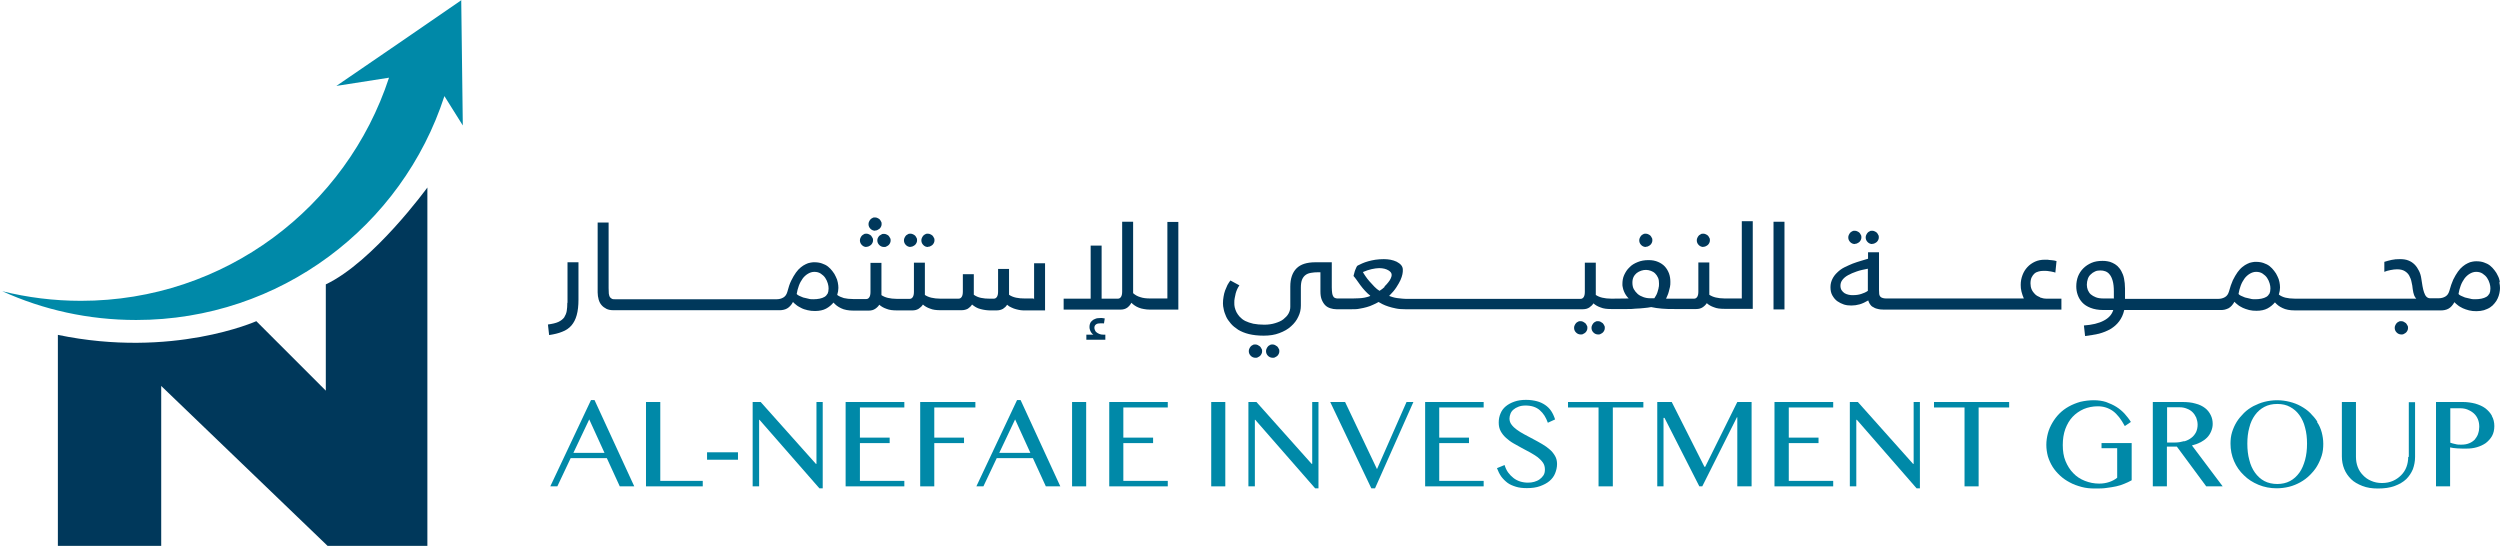 <svg width="229" height="50" viewBox="0 0 229 50" fill="none" xmlns="http://www.w3.org/2000/svg">
<path d="M42.267 0L42.178 0.072L36.495 3.98L30.812 7.87L35.634 7.117C31.744 18.985 20.593 27.555 7.416 27.555C4.924 27.555 2.522 27.25 0.209 26.676C3.956 28.379 8.098 29.311 12.472 29.311C25.666 29.311 36.853 20.706 40.708 8.802L42.393 11.492L42.249 0H42.267Z" fill="#0089A8"/>
<path d="M5.301 30.674V50H14.767V35.353L30.005 50H39.148V17.175C39.148 17.175 34.2 23.987 29.844 26.049V35.784L23.479 29.419C23.479 29.419 15.806 32.861 5.301 30.674Z" fill="#00385B"/>
<path d="M51.966 27.734C51.966 28.021 51.948 28.272 51.912 28.487C51.877 28.702 51.787 28.899 51.679 29.078C51.554 29.24 51.375 29.383 51.142 29.491C50.908 29.598 50.586 29.67 50.191 29.724L50.299 30.692C50.765 30.62 51.16 30.531 51.5 30.387C51.841 30.262 52.128 30.064 52.343 29.814C52.558 29.562 52.719 29.258 52.827 28.863C52.934 28.487 52.988 28.003 52.988 27.447V24.023H51.984V27.734H51.966Z" fill="#00385B"/>
<path d="M80.543 21.584C80.543 21.584 80.453 21.71 80.417 21.781C80.381 21.853 80.363 21.925 80.363 22.015C80.363 22.176 80.417 22.319 80.543 22.445C80.65 22.552 80.793 22.624 80.973 22.624C81.062 22.624 81.134 22.624 81.206 22.57C81.278 22.534 81.349 22.498 81.403 22.445C81.457 22.391 81.493 22.337 81.528 22.265C81.564 22.194 81.582 22.122 81.582 22.032C81.582 21.943 81.582 21.871 81.528 21.799C81.475 21.727 81.457 21.656 81.403 21.602C81.349 21.548 81.278 21.512 81.206 21.477C81.134 21.441 81.062 21.423 80.973 21.423C80.883 21.423 80.811 21.423 80.74 21.477C80.668 21.53 80.596 21.548 80.561 21.602L80.543 21.584Z" fill="#00385B"/>
<path d="M80.148 21.118C80.148 21.118 80.309 21.118 80.381 21.064C80.453 21.011 80.524 20.993 80.578 20.939C80.632 20.885 80.668 20.831 80.704 20.76C80.739 20.688 80.757 20.616 80.757 20.527C80.757 20.437 80.757 20.365 80.704 20.294C80.668 20.222 80.632 20.15 80.578 20.096C80.524 20.043 80.453 20.007 80.381 19.971C80.309 19.935 80.237 19.917 80.148 19.917C80.058 19.917 79.986 19.917 79.915 19.971C79.843 20.007 79.771 20.043 79.735 20.096C79.682 20.15 79.646 20.222 79.61 20.294C79.574 20.365 79.556 20.437 79.556 20.527C79.556 20.688 79.61 20.831 79.735 20.957C79.843 21.064 79.986 21.136 80.166 21.136L80.148 21.118Z" fill="#00385B"/>
<path d="M79.36 22.606C79.36 22.606 79.521 22.606 79.593 22.553C79.665 22.517 79.737 22.481 79.79 22.427C79.844 22.373 79.88 22.32 79.916 22.248C79.952 22.176 79.97 22.105 79.97 22.015C79.97 21.925 79.97 21.854 79.916 21.782C79.862 21.71 79.844 21.638 79.79 21.584C79.737 21.531 79.665 21.495 79.593 21.459C79.521 21.423 79.45 21.405 79.36 21.405C79.271 21.405 79.199 21.405 79.127 21.459C79.055 21.513 78.984 21.531 78.948 21.584C78.894 21.638 78.858 21.71 78.822 21.782C78.786 21.854 78.769 21.925 78.769 22.015C78.769 22.176 78.822 22.32 78.948 22.445C79.073 22.571 79.199 22.624 79.378 22.624L79.36 22.606Z" fill="#00385B"/>
<path d="M84.989 22.606C84.989 22.606 85.15 22.606 85.222 22.553C85.293 22.517 85.365 22.481 85.419 22.427C85.472 22.373 85.508 22.32 85.544 22.248C85.58 22.176 85.598 22.105 85.598 22.015C85.598 21.925 85.598 21.854 85.544 21.782C85.508 21.71 85.472 21.638 85.419 21.584C85.365 21.531 85.293 21.495 85.222 21.459C85.15 21.423 85.078 21.405 84.989 21.405C84.899 21.405 84.827 21.405 84.755 21.459C84.684 21.495 84.612 21.531 84.576 21.584C84.522 21.638 84.487 21.71 84.451 21.782C84.415 21.854 84.397 21.925 84.397 22.015C84.397 22.176 84.451 22.32 84.576 22.445C84.702 22.571 84.827 22.624 85.006 22.624L84.989 22.606Z" fill="#00385B"/>
<path d="M83.394 22.606C83.394 22.606 83.555 22.606 83.627 22.553C83.699 22.517 83.77 22.481 83.824 22.427C83.878 22.373 83.914 22.32 83.95 22.248C83.986 22.176 84.003 22.105 84.003 22.015C84.003 21.925 84.003 21.854 83.95 21.782C83.914 21.71 83.878 21.638 83.824 21.584C83.77 21.531 83.699 21.495 83.627 21.459C83.555 21.423 83.484 21.405 83.394 21.405C83.304 21.405 83.233 21.405 83.161 21.459C83.089 21.513 83.017 21.531 82.981 21.584C82.928 21.638 82.892 21.71 82.856 21.782C82.82 21.854 82.802 21.925 82.802 22.015C82.802 22.176 82.856 22.32 82.981 22.445C83.089 22.553 83.232 22.624 83.412 22.624L83.394 22.606Z" fill="#00385B"/>
<path d="M94.669 27.34H93.862C93.576 27.34 93.325 27.322 93.074 27.268C92.823 27.214 92.608 27.125 92.428 26.999V24.633H91.424V26.712C91.424 26.927 91.388 27.089 91.317 27.196C91.245 27.304 91.155 27.358 91.03 27.358H90.636C90.367 27.358 90.116 27.34 89.865 27.286C89.614 27.232 89.399 27.142 89.201 26.999V25.117H88.197V26.712C88.197 26.927 88.162 27.089 88.09 27.196C88.018 27.304 87.928 27.358 87.803 27.358H86.172H86.136C85.813 27.358 85.544 27.322 85.311 27.268C85.078 27.214 84.881 27.125 84.719 27.017V24.059H83.716V26.73C83.716 26.945 83.68 27.107 83.608 27.214C83.536 27.322 83.447 27.376 83.321 27.376H82.192H82.156C81.833 27.376 81.564 27.34 81.331 27.286C81.098 27.232 80.901 27.142 80.74 27.035V24.077H79.736V26.748C79.736 26.963 79.7 27.125 79.628 27.232C79.556 27.34 79.467 27.393 79.341 27.393H78.158C77.817 27.393 77.531 27.358 77.297 27.304C77.064 27.232 76.849 27.142 76.688 27.017C76.76 26.784 76.796 26.569 76.796 26.372C76.796 26.21 76.778 26.049 76.742 25.87C76.706 25.69 76.652 25.511 76.562 25.35C76.491 25.171 76.383 25.009 76.258 24.848C76.132 24.686 76.007 24.543 75.845 24.418C75.684 24.292 75.505 24.202 75.29 24.131C75.092 24.059 74.859 24.023 74.608 24.023C74.501 24.023 74.375 24.023 74.232 24.059C74.088 24.077 73.945 24.131 73.802 24.202C73.658 24.274 73.497 24.364 73.353 24.489C73.192 24.615 73.049 24.776 72.905 24.973C72.762 25.17 72.618 25.422 72.475 25.708C72.332 25.995 72.224 26.336 72.116 26.748C72.045 26.981 71.937 27.142 71.758 27.25C71.579 27.358 71.364 27.411 71.148 27.411H56.322C56.215 27.411 56.107 27.411 56.035 27.358C55.964 27.322 55.91 27.268 55.856 27.196C55.82 27.125 55.784 27.017 55.767 26.892C55.767 26.766 55.749 26.587 55.749 26.39V20.384H54.745V26.784C54.745 27.017 54.781 27.232 54.834 27.429C54.888 27.627 54.978 27.806 55.103 27.949C55.229 28.093 55.372 28.2 55.551 28.29C55.731 28.38 55.946 28.415 56.197 28.415H71.346C71.507 28.415 71.632 28.415 71.758 28.38C71.883 28.362 71.991 28.308 72.099 28.254C72.206 28.2 72.296 28.111 72.385 28.021C72.475 27.931 72.565 27.806 72.636 27.662C72.726 27.752 72.834 27.86 72.959 27.949C73.085 28.057 73.246 28.128 73.407 28.218C73.569 28.308 73.766 28.361 73.981 28.415C74.196 28.469 74.411 28.487 74.662 28.487C75.056 28.487 75.397 28.415 75.666 28.272C75.935 28.128 76.168 27.931 76.347 27.716C76.437 27.824 76.545 27.913 76.652 28.003C76.76 28.093 76.903 28.164 77.046 28.236C77.19 28.308 77.351 28.362 77.549 28.397C77.728 28.433 77.943 28.451 78.176 28.451H79.574C79.807 28.451 80.004 28.398 80.166 28.29C80.327 28.182 80.453 28.057 80.542 27.913C80.722 28.075 80.937 28.2 81.206 28.29C81.457 28.398 81.779 28.433 82.174 28.433H83.572C83.805 28.433 84.002 28.38 84.164 28.272C84.325 28.164 84.451 28.039 84.54 27.895C84.719 28.057 84.935 28.182 85.204 28.272C85.454 28.38 85.777 28.415 86.172 28.415H88.072C88.305 28.415 88.502 28.362 88.663 28.272C88.825 28.164 88.95 28.039 89.04 27.895C89.148 27.985 89.273 28.075 89.399 28.146C89.524 28.218 89.667 28.272 89.811 28.308C89.954 28.344 90.098 28.38 90.241 28.397C90.385 28.415 90.528 28.433 90.671 28.433H91.281C91.514 28.433 91.711 28.38 91.873 28.29C92.034 28.182 92.159 28.075 92.249 27.913C92.374 28.021 92.5 28.111 92.643 28.164C92.787 28.236 92.93 28.29 93.074 28.326C93.217 28.361 93.361 28.397 93.504 28.415C93.647 28.433 93.773 28.433 93.898 28.433H95.727V24.113H94.723V27.429L94.669 27.34ZM75.809 26.892C75.738 27.017 75.648 27.125 75.523 27.196C75.397 27.268 75.254 27.322 75.075 27.358C74.895 27.393 74.716 27.411 74.501 27.411C74.357 27.411 74.196 27.411 74.035 27.358C73.873 27.322 73.712 27.286 73.569 27.25C73.425 27.196 73.3 27.142 73.192 27.089C73.085 27.035 73.013 26.981 72.977 26.927C73.013 26.676 73.085 26.425 73.174 26.174C73.264 25.923 73.389 25.708 73.515 25.529C73.64 25.35 73.82 25.188 73.999 25.081C74.178 24.973 74.375 24.902 74.59 24.902C74.823 24.902 75.021 24.955 75.182 25.063C75.343 25.17 75.487 25.296 75.594 25.457C75.702 25.619 75.774 25.78 75.827 25.959C75.881 26.139 75.899 26.282 75.899 26.425C75.899 26.623 75.863 26.784 75.809 26.909V26.892Z" fill="#00385B"/>
<path d="M100.693 30.585C100.586 30.549 100.514 30.495 100.442 30.441C100.371 30.387 100.317 30.316 100.299 30.244C100.263 30.172 100.245 30.101 100.245 30.029C100.245 29.885 100.299 29.778 100.407 29.706C100.514 29.634 100.64 29.617 100.801 29.617C100.873 29.617 100.944 29.617 100.998 29.617C101.052 29.617 101.106 29.617 101.124 29.634L101.195 29.168C101.195 29.168 101.034 29.15 100.962 29.133C100.891 29.115 100.819 29.133 100.765 29.133C100.604 29.133 100.442 29.15 100.335 29.204C100.209 29.24 100.102 29.312 100.03 29.384C99.941 29.455 99.887 29.527 99.851 29.634C99.815 29.724 99.797 29.814 99.797 29.921C99.797 30.029 99.797 30.101 99.833 30.19C99.851 30.262 99.887 30.334 99.923 30.405C99.958 30.459 99.994 30.513 100.048 30.567C100.084 30.602 100.12 30.638 100.156 30.656H99.51V31.122H101.249V30.656H101.088C100.944 30.656 100.819 30.638 100.729 30.602L100.693 30.585Z" fill="#00385B"/>
<path d="M106.932 27.34H105.408H105.372C104.996 27.34 104.691 27.304 104.44 27.214C104.189 27.142 103.974 27.017 103.794 26.855V20.312H102.79V26.712C102.79 26.927 102.755 27.089 102.683 27.196C102.611 27.304 102.522 27.358 102.396 27.358H100.908V22.499H99.904V27.358H97.43V28.361H102.611C102.88 28.361 103.077 28.308 103.257 28.182C103.418 28.057 103.544 27.913 103.633 27.734C103.723 27.824 103.83 27.913 103.938 27.985C104.045 28.057 104.171 28.128 104.314 28.182C104.458 28.236 104.619 28.29 104.781 28.308C104.96 28.343 105.139 28.361 105.354 28.361H107.936V20.33H106.932V27.358V27.34Z" fill="#00385B"/>
<path d="M116.99 31.732C116.99 31.732 116.865 31.642 116.793 31.607C116.721 31.571 116.65 31.553 116.56 31.553C116.47 31.553 116.399 31.553 116.327 31.607C116.255 31.642 116.183 31.678 116.147 31.732C116.094 31.786 116.058 31.858 116.022 31.929C115.986 32.001 115.968 32.073 115.968 32.162C115.968 32.324 116.022 32.467 116.147 32.593C116.255 32.7 116.398 32.772 116.578 32.772C116.667 32.772 116.739 32.772 116.811 32.718C116.883 32.682 116.954 32.646 117.008 32.593C117.062 32.539 117.098 32.485 117.133 32.413C117.169 32.342 117.187 32.27 117.187 32.18C117.187 32.091 117.187 32.019 117.133 31.947C117.098 31.875 117.062 31.804 117.008 31.75L116.99 31.732Z" fill="#00385B"/>
<path d="M115.412 31.732C115.412 31.732 115.286 31.642 115.214 31.607C115.143 31.571 115.071 31.553 114.981 31.553C114.892 31.553 114.82 31.553 114.748 31.607C114.677 31.642 114.605 31.678 114.569 31.732C114.515 31.786 114.479 31.858 114.443 31.929C114.408 32.001 114.39 32.073 114.39 32.162C114.39 32.324 114.443 32.467 114.569 32.593C114.676 32.7 114.82 32.772 114.999 32.772C115.089 32.772 115.16 32.772 115.232 32.718C115.304 32.682 115.376 32.646 115.429 32.593C115.483 32.539 115.519 32.485 115.555 32.413C115.591 32.342 115.609 32.27 115.609 32.18C115.609 32.091 115.609 32.019 115.555 31.947C115.519 31.875 115.483 31.804 115.429 31.75L115.412 31.732Z" fill="#00385B"/>
<path d="M146.803 29.598C146.803 29.598 146.678 29.508 146.606 29.472C146.534 29.436 146.462 29.419 146.373 29.419C146.283 29.419 146.212 29.419 146.14 29.472C146.068 29.508 145.996 29.544 145.96 29.598C145.907 29.652 145.871 29.723 145.835 29.795C145.799 29.867 145.781 29.938 145.781 30.028C145.781 30.189 145.835 30.333 145.96 30.458C146.068 30.566 146.211 30.638 146.391 30.638C146.48 30.638 146.552 30.638 146.624 30.584C146.696 30.548 146.767 30.512 146.821 30.458C146.875 30.404 146.911 30.351 146.946 30.279C146.982 30.207 147 30.136 147 30.046C147 29.956 147 29.885 146.946 29.813C146.911 29.741 146.875 29.669 146.821 29.616L146.803 29.598Z" fill="#00385B"/>
<path d="M145.207 29.598C145.207 29.598 145.082 29.508 145.01 29.472C144.939 29.436 144.867 29.419 144.777 29.419C144.688 29.419 144.616 29.419 144.544 29.472C144.472 29.508 144.401 29.544 144.365 29.598C144.311 29.652 144.275 29.723 144.239 29.795C144.203 29.867 144.186 29.938 144.186 30.028C144.186 30.189 144.239 30.333 144.365 30.458C144.472 30.566 144.616 30.638 144.795 30.638C144.885 30.638 144.956 30.638 145.028 30.584C145.1 30.548 145.172 30.512 145.225 30.458C145.279 30.404 145.315 30.351 145.351 30.279C145.387 30.207 145.405 30.136 145.405 30.046C145.405 29.956 145.405 29.885 145.351 29.813C145.315 29.741 145.279 29.669 145.225 29.616L145.207 29.598Z" fill="#00385B"/>
<path d="M150.747 22.606C150.747 22.606 150.908 22.606 150.98 22.553C151.052 22.517 151.123 22.481 151.177 22.427C151.231 22.373 151.267 22.32 151.303 22.248C151.338 22.176 151.356 22.105 151.356 22.015C151.356 21.925 151.356 21.854 151.303 21.782C151.267 21.71 151.231 21.638 151.177 21.584C151.123 21.531 151.052 21.495 150.98 21.459C150.908 21.423 150.836 21.405 150.747 21.405C150.657 21.405 150.585 21.405 150.514 21.459C150.442 21.495 150.37 21.531 150.335 21.584C150.281 21.638 150.245 21.71 150.209 21.782C150.173 21.854 150.155 21.925 150.155 22.015C150.155 22.176 150.209 22.32 150.335 22.445C150.442 22.553 150.585 22.624 150.765 22.624L150.747 22.606Z" fill="#00385B"/>
<path d="M156.018 22.606C156.018 22.606 156.179 22.606 156.251 22.553C156.323 22.517 156.394 22.481 156.448 22.427C156.502 22.373 156.538 22.32 156.574 22.248C156.609 22.176 156.627 22.105 156.627 22.015C156.627 21.925 156.627 21.854 156.574 21.782C156.538 21.71 156.502 21.638 156.448 21.584C156.394 21.531 156.323 21.495 156.251 21.459C156.179 21.423 156.107 21.405 156.018 21.405C155.928 21.405 155.856 21.405 155.785 21.459C155.713 21.513 155.641 21.531 155.606 21.584C155.552 21.638 155.516 21.71 155.48 21.782C155.444 21.854 155.426 21.925 155.426 22.015C155.426 22.176 155.48 22.32 155.606 22.445C155.713 22.553 155.856 22.624 156.036 22.624L156.018 22.606Z" fill="#00385B"/>
<path d="M159.549 27.34H158.025H157.99C157.667 27.34 157.398 27.304 157.165 27.251C156.932 27.197 156.735 27.107 156.573 27V24.041H155.569V26.713C155.569 26.928 155.534 27.089 155.462 27.197C155.39 27.304 155.3 27.358 155.175 27.358H152.611C152.611 27.358 152.683 27.179 152.737 27.071C152.791 26.964 152.827 26.838 152.862 26.713C152.898 26.587 152.934 26.444 152.97 26.282C153.006 26.139 153.006 25.978 153.006 25.816C153.006 25.547 152.97 25.296 152.88 25.045C152.791 24.812 152.665 24.597 152.504 24.418C152.342 24.239 152.127 24.095 151.876 23.988C151.625 23.88 151.338 23.826 151.016 23.826C150.639 23.826 150.317 23.88 150.012 24.006C149.707 24.131 149.456 24.274 149.259 24.49C149.044 24.687 148.9 24.92 148.775 25.189C148.649 25.458 148.613 25.745 148.613 26.032C148.613 26.121 148.613 26.229 148.649 26.336C148.667 26.444 148.703 26.569 148.757 26.695C148.811 26.82 148.865 26.928 148.936 27.035C149.008 27.143 149.098 27.25 149.187 27.34L147.627 27.358H147.592C147.269 27.358 147 27.322 146.767 27.268C146.534 27.215 146.337 27.125 146.175 27.017V24.059H145.171V26.731C145.171 26.946 145.136 27.107 145.064 27.215C144.992 27.322 144.903 27.376 144.777 27.376H129.001C128.821 27.376 128.642 27.376 128.463 27.358C128.284 27.34 128.122 27.322 127.979 27.304C127.818 27.286 127.692 27.25 127.567 27.215C127.441 27.179 127.334 27.143 127.244 27.107C127.531 26.82 127.746 26.569 127.907 26.318C128.069 26.067 128.194 25.852 128.284 25.655C128.373 25.458 128.427 25.279 128.463 25.117C128.499 24.956 128.499 24.83 128.499 24.705C128.499 24.544 128.445 24.4 128.337 24.274C128.23 24.149 128.086 24.059 127.925 23.97C127.764 23.898 127.567 23.826 127.369 23.791C127.172 23.755 126.957 23.737 126.76 23.737C126.491 23.737 126.24 23.755 125.989 23.791C125.756 23.826 125.523 23.88 125.326 23.934C125.128 23.988 124.931 24.059 124.77 24.131C124.609 24.203 124.465 24.275 124.358 24.328C124.322 24.346 124.286 24.4 124.25 24.472C124.214 24.544 124.178 24.633 124.142 24.723C124.107 24.812 124.071 24.92 124.053 25.01C124.017 25.117 123.999 25.189 123.981 25.279C124.053 25.35 124.142 25.476 124.25 25.619C124.358 25.78 124.483 25.942 124.609 26.121C124.734 26.3 124.895 26.48 125.039 26.641C125.2 26.82 125.362 26.964 125.523 27.089C125.487 27.125 125.415 27.161 125.326 27.179C125.236 27.215 125.11 27.233 124.967 27.268C124.824 27.286 124.662 27.322 124.483 27.322C124.304 27.322 124.107 27.34 123.909 27.34H122.583C122.475 27.34 122.386 27.34 122.314 27.304C122.242 27.286 122.17 27.233 122.135 27.161C122.081 27.089 122.045 26.982 122.027 26.856C122.009 26.731 121.991 26.533 121.991 26.318V24.024H120.503C119.714 24.024 119.141 24.203 118.764 24.579C118.388 24.956 118.191 25.512 118.191 26.247V28.111C118.191 28.326 118.137 28.523 118.029 28.721C117.922 28.918 117.76 29.079 117.563 29.241C117.366 29.402 117.097 29.509 116.81 29.599C116.523 29.689 116.183 29.742 115.806 29.742C115.43 29.742 115.089 29.707 114.802 29.653C114.515 29.581 114.282 29.509 114.067 29.402C113.852 29.294 113.709 29.169 113.565 29.025C113.44 28.882 113.332 28.739 113.26 28.595C113.189 28.452 113.135 28.29 113.099 28.147C113.063 28.003 113.063 27.86 113.063 27.735C113.063 27.591 113.063 27.448 113.099 27.304C113.135 27.161 113.153 27.017 113.189 26.874C113.225 26.731 113.278 26.605 113.332 26.48C113.386 26.354 113.458 26.247 113.529 26.139L112.705 25.691C112.615 25.816 112.525 25.942 112.436 26.103C112.364 26.265 112.292 26.426 112.221 26.605C112.149 26.785 112.113 26.982 112.077 27.179C112.041 27.376 112.023 27.591 112.023 27.788C112.023 27.95 112.041 28.129 112.095 28.344C112.131 28.559 112.221 28.774 112.31 28.989C112.4 29.205 112.561 29.42 112.741 29.635C112.92 29.85 113.153 30.029 113.422 30.209C113.691 30.37 114.031 30.513 114.408 30.603C114.784 30.693 115.232 30.747 115.752 30.747C116.29 30.747 116.774 30.675 117.187 30.513C117.617 30.352 117.975 30.155 118.262 29.886C118.549 29.635 118.782 29.33 118.925 29.007C119.087 28.685 119.159 28.344 119.159 27.985V26.336C119.159 26.049 119.194 25.798 119.266 25.619C119.338 25.44 119.445 25.296 119.589 25.189C119.732 25.081 119.894 25.027 120.091 24.992C120.288 24.956 120.503 24.938 120.754 24.938H120.951V26.695C120.951 27 120.987 27.251 121.077 27.466C121.166 27.681 121.274 27.842 121.399 27.968C121.525 28.093 121.686 28.183 121.866 28.237C122.045 28.29 122.206 28.326 122.403 28.326H123.838C124.089 28.326 124.322 28.326 124.555 28.272C124.788 28.237 125.003 28.183 125.2 28.129C125.397 28.075 125.595 28.003 125.774 27.914C125.953 27.842 126.114 27.753 126.276 27.663C126.365 27.717 126.473 27.77 126.634 27.86C126.796 27.95 126.975 28.003 127.172 28.075C127.369 28.147 127.62 28.201 127.871 28.255C128.122 28.308 128.409 28.326 128.714 28.326H144.992C145.225 28.326 145.422 28.273 145.584 28.165C145.745 28.057 145.871 27.932 145.96 27.788C146.14 27.95 146.355 28.075 146.624 28.165C146.875 28.273 147.197 28.308 147.592 28.308H148.237C148.506 28.308 148.757 28.308 149.026 28.308C149.295 28.308 149.564 28.308 149.815 28.272C150.084 28.272 150.335 28.236 150.568 28.219C150.819 28.201 151.052 28.165 151.249 28.129C151.554 28.201 151.876 28.237 152.235 28.272C152.593 28.308 152.988 28.308 153.436 28.308H155.372C155.605 28.308 155.802 28.255 155.964 28.147C156.125 28.039 156.251 27.914 156.34 27.77C156.52 27.932 156.735 28.057 157.004 28.147C157.255 28.255 157.577 28.29 157.972 28.29H160.553V20.259H159.549V27.286V27.34ZM126.832 26.282C126.688 26.426 126.527 26.533 126.365 26.641C126.204 26.551 126.061 26.426 125.899 26.265C125.738 26.103 125.595 25.942 125.451 25.78C125.308 25.619 125.182 25.458 125.075 25.296C124.967 25.135 124.895 25.028 124.842 24.92C125.129 24.794 125.397 24.705 125.648 24.651C125.899 24.597 126.132 24.561 126.33 24.561C126.509 24.561 126.67 24.579 126.814 24.615C126.957 24.651 127.083 24.705 127.172 24.759C127.262 24.812 127.352 24.884 127.405 24.956C127.459 25.027 127.477 25.117 127.477 25.189C127.477 25.261 127.459 25.35 127.405 25.476C127.352 25.601 127.28 25.727 127.172 25.852C127.065 25.978 126.957 26.121 126.814 26.247L126.832 26.282ZM151.93 26.39C151.894 26.533 151.858 26.659 151.823 26.767C151.787 26.892 151.733 27 151.679 27.089C151.625 27.179 151.572 27.268 151.536 27.322H151.177C150.944 27.322 150.729 27.286 150.532 27.215C150.335 27.143 150.155 27.053 150.012 26.928C149.868 26.802 149.743 26.641 149.653 26.48C149.564 26.318 149.528 26.103 149.528 25.888C149.528 25.691 149.564 25.512 149.635 25.368C149.707 25.225 149.815 25.099 149.922 25.01C150.048 24.92 150.173 24.848 150.335 24.794C150.478 24.741 150.639 24.723 150.783 24.723C150.926 24.723 151.088 24.759 151.231 24.812C151.374 24.866 151.5 24.938 151.607 25.045C151.715 25.153 151.805 25.279 151.876 25.44C151.948 25.601 151.966 25.78 151.966 25.978C151.966 26.121 151.966 26.265 151.912 26.408L151.93 26.39Z" fill="#00385B"/>
<path d="M163.458 20.312H162.454V28.343H163.458V20.312Z" fill="#00385B"/>
<path d="M171.489 22.338C171.489 22.338 171.65 22.338 171.722 22.284C171.794 22.248 171.865 22.212 171.919 22.159C171.973 22.105 172.009 22.051 172.045 21.979C172.081 21.908 172.099 21.836 172.099 21.746C172.099 21.657 172.099 21.585 172.045 21.513C172.009 21.442 171.973 21.37 171.919 21.316C171.865 21.262 171.794 21.226 171.722 21.191C171.65 21.155 171.579 21.137 171.489 21.137C171.399 21.137 171.328 21.137 171.256 21.191C171.184 21.226 171.113 21.262 171.077 21.316C171.023 21.37 170.987 21.442 170.951 21.513C170.915 21.585 170.897 21.657 170.897 21.746C170.897 21.908 170.951 22.051 171.077 22.177C171.184 22.284 171.328 22.356 171.507 22.356L171.489 22.338Z" fill="#00385B"/>
<path d="M169.894 22.338C169.894 22.338 170.055 22.338 170.127 22.284C170.199 22.248 170.27 22.212 170.324 22.159C170.378 22.105 170.414 22.051 170.45 21.979C170.485 21.908 170.503 21.836 170.503 21.746C170.503 21.657 170.503 21.585 170.45 21.513C170.414 21.442 170.378 21.37 170.324 21.316C170.27 21.262 170.199 21.226 170.127 21.191C170.055 21.155 169.984 21.137 169.894 21.137C169.804 21.137 169.733 21.137 169.661 21.191C169.589 21.226 169.517 21.262 169.481 21.316C169.428 21.37 169.392 21.442 169.356 21.513C169.32 21.585 169.302 21.657 169.302 21.746C169.302 21.908 169.356 22.051 169.481 22.177C169.589 22.284 169.732 22.356 169.912 22.356L169.894 22.338Z" fill="#00385B"/>
<path d="M186.871 27.232C186.692 27.16 186.531 27.071 186.405 26.945C186.28 26.82 186.172 26.676 186.1 26.515C186.029 26.354 185.993 26.157 185.993 25.959C185.993 25.744 186.029 25.547 186.1 25.404C186.172 25.26 186.262 25.135 186.369 25.045C186.477 24.955 186.602 24.902 186.746 24.866C186.871 24.83 187.015 24.812 187.14 24.812C187.212 24.812 187.302 24.812 187.409 24.812C187.517 24.812 187.606 24.83 187.714 24.848C187.821 24.848 187.911 24.884 188.019 24.902C188.108 24.92 188.198 24.938 188.27 24.973L188.377 23.916C188.377 23.916 188.252 23.88 188.162 23.862C188.072 23.862 187.983 23.826 187.875 23.826C187.768 23.826 187.66 23.808 187.571 23.79C187.463 23.79 187.373 23.79 187.302 23.79C186.979 23.79 186.674 23.844 186.405 23.969C186.136 24.095 185.903 24.256 185.706 24.471C185.509 24.686 185.365 24.919 185.258 25.206C185.15 25.493 185.097 25.78 185.097 26.103C185.097 26.3 185.114 26.515 185.168 26.712C185.222 26.927 185.294 27.143 185.383 27.34H172.87C172.709 27.34 172.583 27.34 172.475 27.304C172.386 27.286 172.296 27.232 172.243 27.178C172.189 27.125 172.153 27.035 172.135 26.945C172.135 26.838 172.117 26.712 172.117 26.569V23.109H171.113V23.7C170.916 23.754 170.683 23.826 170.45 23.898C170.199 23.969 169.948 24.059 169.697 24.149C169.446 24.256 169.195 24.364 168.944 24.489C168.693 24.615 168.478 24.776 168.298 24.955C168.101 25.135 167.958 25.332 167.85 25.547C167.743 25.762 167.671 26.013 167.671 26.3C167.671 26.605 167.725 26.856 167.85 27.071C167.976 27.286 168.119 27.465 168.298 27.591C168.478 27.716 168.693 27.824 168.908 27.895C169.141 27.967 169.356 27.985 169.589 27.985C169.84 27.985 170.091 27.949 170.342 27.878C170.593 27.806 170.862 27.68 171.131 27.519C171.167 27.627 171.203 27.734 171.274 27.842C171.346 27.949 171.418 28.039 171.543 28.111C171.651 28.182 171.794 28.254 171.974 28.29C172.153 28.344 172.368 28.362 172.601 28.362H188.825V27.358H187.481C187.266 27.358 187.069 27.322 186.871 27.25V27.232ZM171.095 26.641C170.916 26.766 170.719 26.856 170.486 26.927C170.27 26.999 170.019 27.035 169.751 27.035C169.607 27.035 169.464 27.035 169.338 26.999C169.195 26.963 169.069 26.927 168.962 26.856C168.854 26.784 168.764 26.694 168.693 26.587C168.621 26.479 168.585 26.336 168.585 26.174C168.585 25.977 168.639 25.798 168.765 25.637C168.89 25.475 169.051 25.332 169.284 25.206C169.5 25.081 169.768 24.973 170.073 24.866C170.378 24.758 170.719 24.686 171.095 24.615V26.676V26.641Z" fill="#00385B"/>
<path d="M220.378 29.598C220.378 29.598 220.252 29.508 220.181 29.472C220.109 29.436 220.037 29.419 219.948 29.419C219.858 29.419 219.786 29.419 219.715 29.472C219.643 29.508 219.571 29.544 219.535 29.598C219.481 29.652 219.446 29.723 219.41 29.795C219.374 29.867 219.356 29.938 219.356 30.028C219.356 30.189 219.41 30.333 219.535 30.458C219.643 30.566 219.786 30.638 219.966 30.638C220.055 30.638 220.127 30.638 220.199 30.584C220.27 30.548 220.342 30.512 220.396 30.458C220.45 30.404 220.485 30.351 220.521 30.279C220.557 30.207 220.575 30.136 220.575 30.046C220.575 29.956 220.575 29.885 220.521 29.813C220.468 29.741 220.45 29.669 220.396 29.616L220.378 29.598Z" fill="#00385B"/>
<path d="M228.982 25.779C228.946 25.6 228.893 25.421 228.803 25.259C228.731 25.08 228.624 24.919 228.498 24.757C228.373 24.596 228.247 24.453 228.086 24.327C227.924 24.201 227.745 24.112 227.53 24.04C227.333 23.968 227.1 23.933 226.849 23.933C226.741 23.933 226.616 23.933 226.472 23.968C226.329 23.986 226.185 24.04 226.042 24.112C225.899 24.184 225.737 24.273 225.594 24.399C225.433 24.524 225.289 24.686 225.146 24.883C225.002 25.08 224.859 25.331 224.715 25.618C224.59 25.905 224.464 26.245 224.357 26.657C224.285 26.891 224.178 27.052 223.998 27.16C223.819 27.267 223.604 27.321 223.389 27.321H222.6C222.457 27.321 222.349 27.267 222.259 27.177C222.17 27.088 222.098 26.944 222.044 26.783C221.99 26.622 221.937 26.424 221.901 26.209C221.865 25.994 221.829 25.761 221.793 25.528C221.757 25.259 221.686 25.026 221.578 24.811C221.471 24.596 221.345 24.399 221.184 24.237C221.022 24.076 220.843 23.951 220.61 23.861C220.395 23.771 220.126 23.735 219.839 23.735C219.552 23.735 219.301 23.753 219.068 23.807C218.835 23.861 218.62 23.915 218.405 23.986V24.901C218.405 24.901 218.548 24.847 218.656 24.811C218.746 24.793 218.853 24.757 218.961 24.739C219.068 24.721 219.176 24.703 219.283 24.686C219.391 24.686 219.481 24.668 219.57 24.668C219.857 24.668 220.09 24.721 220.269 24.829C220.449 24.936 220.592 25.08 220.682 25.241C220.771 25.403 220.861 25.618 220.897 25.833C220.951 26.048 220.987 26.263 221.004 26.478C221.04 26.711 221.076 26.891 221.13 27.034C221.184 27.16 221.237 27.267 221.327 27.357H210.212C209.872 27.357 209.585 27.321 209.352 27.267C209.118 27.213 208.903 27.106 208.742 26.98C208.814 26.747 208.85 26.532 208.85 26.335C208.85 26.174 208.832 26.012 208.796 25.833C208.76 25.654 208.706 25.474 208.617 25.313C208.545 25.134 208.437 24.972 208.312 24.811C208.186 24.65 208.061 24.506 207.899 24.381C207.738 24.255 207.559 24.166 207.344 24.094C207.146 24.022 206.913 23.986 206.662 23.986C206.555 23.986 206.429 23.986 206.286 24.022C206.143 24.04 205.999 24.094 205.856 24.166C205.712 24.237 205.551 24.327 205.408 24.453C205.246 24.578 205.103 24.739 204.959 24.936C204.816 25.134 204.672 25.385 204.529 25.672C204.404 25.958 204.278 26.299 204.171 26.711C204.099 26.944 203.991 27.106 203.812 27.213C203.633 27.321 203.418 27.375 203.202 27.375H194.651V26.424C194.651 26.084 194.615 25.779 194.561 25.51C194.508 25.241 194.418 25.026 194.31 24.829C194.203 24.632 194.077 24.488 193.952 24.363C193.808 24.237 193.665 24.148 193.504 24.076C193.342 24.004 193.199 23.951 193.038 23.933C192.876 23.897 192.733 23.897 192.571 23.897C192.213 23.897 191.872 23.951 191.585 24.076C191.299 24.201 191.048 24.363 190.832 24.578C190.617 24.793 190.456 25.044 190.348 25.313C190.241 25.6 190.187 25.905 190.187 26.227C190.187 26.478 190.223 26.747 190.313 26.998C190.402 27.267 190.546 27.5 190.725 27.697C190.922 27.913 191.173 28.074 191.496 28.199C191.818 28.325 192.195 28.397 192.661 28.397H193.575C193.45 28.809 193.163 29.132 192.715 29.365C192.249 29.616 191.639 29.759 190.886 29.813L190.994 30.781C191.442 30.727 191.872 30.655 192.267 30.566C192.661 30.458 193.02 30.315 193.324 30.136C193.629 29.956 193.898 29.723 194.113 29.436C194.328 29.149 194.49 28.809 194.579 28.397H203.382C203.543 28.397 203.669 28.396 203.794 28.361C203.92 28.325 204.027 28.289 204.135 28.235C204.242 28.181 204.332 28.092 204.421 28.002C204.511 27.895 204.601 27.787 204.672 27.643C204.762 27.733 204.87 27.841 204.995 27.93C205.121 28.038 205.282 28.11 205.443 28.199C205.605 28.271 205.802 28.343 206.017 28.397C206.232 28.45 206.447 28.468 206.698 28.468C207.093 28.468 207.433 28.396 207.702 28.253C207.971 28.11 208.204 27.913 208.383 27.697C208.473 27.805 208.581 27.895 208.688 27.984C208.796 28.074 208.939 28.145 209.083 28.217C209.226 28.289 209.387 28.343 209.585 28.379C209.764 28.415 209.979 28.432 210.212 28.432H223.532C223.694 28.432 223.819 28.432 223.945 28.397C224.07 28.379 224.178 28.325 224.285 28.271C224.393 28.217 224.482 28.128 224.572 28.038C224.662 27.93 224.751 27.823 224.823 27.679C224.913 27.769 225.02 27.877 225.146 27.966C225.271 28.074 225.433 28.145 225.594 28.235C225.755 28.307 225.952 28.379 226.168 28.432C226.383 28.486 226.598 28.504 226.849 28.504C227.1 28.504 227.333 28.468 227.53 28.414C227.727 28.343 227.924 28.271 228.086 28.163C228.247 28.056 228.391 27.93 228.498 27.787C228.624 27.644 228.713 27.5 228.785 27.339C228.857 27.177 228.91 27.034 228.946 26.855C228.982 26.675 229 26.532 229 26.389C229 26.227 228.982 26.066 228.946 25.887L228.982 25.779ZM193.665 27.339H192.661C192.392 27.339 192.159 27.303 191.98 27.231C191.8 27.16 191.639 27.07 191.514 26.962C191.388 26.855 191.316 26.711 191.245 26.568C191.191 26.424 191.155 26.263 191.155 26.084C191.155 25.887 191.191 25.707 191.245 25.546C191.299 25.385 191.388 25.241 191.514 25.134C191.621 25.026 191.747 24.936 191.908 24.865C192.052 24.793 192.213 24.775 192.392 24.775C192.554 24.775 192.697 24.793 192.84 24.847C192.984 24.901 193.127 24.99 193.235 25.134C193.36 25.277 193.45 25.474 193.522 25.725C193.593 25.976 193.629 26.299 193.629 26.693V27.321L193.665 27.339ZM207.881 26.891C207.81 27.016 207.72 27.124 207.595 27.195C207.469 27.267 207.326 27.321 207.146 27.357C206.967 27.393 206.788 27.41 206.573 27.41C206.429 27.41 206.268 27.41 206.107 27.357C205.945 27.321 205.784 27.285 205.641 27.249C205.497 27.195 205.372 27.142 205.264 27.088C205.157 27.034 205.085 26.98 205.049 26.927C205.085 26.675 205.157 26.424 205.246 26.174C205.336 25.922 205.461 25.707 205.587 25.528C205.712 25.349 205.892 25.188 206.071 25.08C206.25 24.972 206.447 24.901 206.662 24.901C206.895 24.901 207.093 24.954 207.254 25.062C207.415 25.169 207.559 25.295 207.666 25.456C207.774 25.618 207.846 25.779 207.899 25.958C207.953 26.138 207.971 26.281 207.971 26.424C207.971 26.622 207.935 26.783 207.881 26.909V26.891ZM228.032 26.891C227.96 27.016 227.871 27.124 227.745 27.195C227.62 27.267 227.476 27.321 227.297 27.357C227.118 27.393 226.938 27.41 226.723 27.41C226.58 27.41 226.419 27.41 226.257 27.357C226.096 27.321 225.935 27.285 225.791 27.249C225.648 27.195 225.522 27.142 225.415 27.088C225.307 27.034 225.235 26.98 225.2 26.927C225.235 26.675 225.307 26.424 225.397 26.174C225.486 25.922 225.612 25.707 225.737 25.528C225.881 25.331 226.042 25.188 226.221 25.08C226.401 24.972 226.598 24.901 226.813 24.901C227.046 24.901 227.243 24.954 227.405 25.062C227.566 25.169 227.709 25.295 227.817 25.456C227.925 25.618 227.996 25.779 228.05 25.958C228.104 26.138 228.122 26.281 228.122 26.424C228.122 26.622 228.086 26.783 228.032 26.909V26.891Z" fill="#00385B"/>
<path d="M54.136 36.644L50.407 44.55H51.052L52.271 41.968H55.588L56.771 44.55H58.098L54.458 36.644H54.136ZM52.522 41.484L53.974 38.418L55.373 41.484H52.522Z" fill="#0089A8"/>
<path d="M60.482 36.823H59.173V44.55H64.372V44.048H60.482V36.823Z" fill="#0089A8"/>
<path d="M67.599 41.43H64.766V42.111H67.599V41.43Z" fill="#0089A8"/>
<path d="M74.788 42.488H74.734L69.678 36.823H68.943V44.55H69.535V38.455H69.571L75.057 44.729H75.361V36.823H74.788V42.488Z" fill="#0089A8"/>
<path d="M77.459 44.55H82.837V44.048H78.768V40.588H81.493V40.086H78.768V37.325H82.837V36.823H77.459V44.55Z" fill="#0089A8"/>
<path d="M84.29 44.55H85.58V40.588H88.305V40.086H85.58V37.325H89.345V36.823H84.29V44.55Z" fill="#0089A8"/>
<path d="M93.163 36.644L89.435 44.55H90.08L91.299 41.968H94.615L95.799 44.55H97.125L93.486 36.644H93.163ZM91.532 41.484L92.984 38.418L94.382 41.484H91.532Z" fill="#0089A8"/>
<path d="M99.493 36.823H98.202V44.55H99.493V36.823Z" fill="#0089A8"/>
<path d="M101.607 44.55H106.968V44.048H102.898V40.588H105.623V40.086H102.898V37.325H106.968V36.823H101.607V44.55Z" fill="#0089A8"/>
<path d="M112.238 36.823H110.948V44.55H112.238V36.823Z" fill="#0089A8"/>
<path d="M120.198 42.488H120.145L115.089 36.823H114.354V44.55H114.946V38.455H114.982L120.467 44.729H120.772V36.823H120.198V42.488Z" fill="#0089A8"/>
<path d="M126.132 42.972L123.21 36.823H121.848L125.613 44.729H125.953L129.467 36.823H128.839L126.132 42.972Z" fill="#0089A8"/>
<path d="M130.543 44.55H135.903V44.048H131.834V40.588H134.559V40.086H131.834V37.325H135.903V36.823H130.543V44.55Z" fill="#0089A8"/>
<path d="M141.963 41.18C141.765 41.001 141.514 40.822 141.263 40.678C140.994 40.517 140.725 40.373 140.457 40.23C140.188 40.087 139.919 39.943 139.65 39.8C139.381 39.656 139.148 39.513 138.951 39.369C138.754 39.226 138.574 39.065 138.449 38.885C138.323 38.724 138.269 38.527 138.269 38.33C138.269 38.186 138.305 38.043 138.359 37.899C138.413 37.756 138.503 37.63 138.628 37.523C138.754 37.415 138.897 37.326 139.094 37.254C139.273 37.182 139.489 37.146 139.74 37.146C140.008 37.146 140.259 37.182 140.475 37.254C140.69 37.326 140.887 37.433 141.048 37.577C141.21 37.72 141.353 37.881 141.478 38.079C141.604 38.276 141.694 38.491 141.783 38.724L142.446 38.419C142.357 38.132 142.231 37.864 142.088 37.648C141.945 37.433 141.747 37.236 141.532 37.093C141.317 36.949 141.066 36.824 140.779 36.752C140.492 36.68 140.17 36.627 139.793 36.627C139.381 36.627 139.022 36.68 138.718 36.788C138.413 36.895 138.144 37.039 137.929 37.218C137.714 37.397 137.552 37.612 137.445 37.881C137.337 38.132 137.283 38.401 137.283 38.706C137.283 39.011 137.337 39.262 137.463 39.495C137.588 39.728 137.75 39.925 137.947 40.104C138.144 40.284 138.377 40.463 138.628 40.606C138.879 40.75 139.148 40.893 139.399 41.037C139.668 41.18 139.919 41.306 140.17 41.449C140.421 41.592 140.654 41.736 140.851 41.879C141.048 42.041 141.21 42.202 141.335 42.381C141.46 42.56 141.514 42.776 141.514 43.009C141.514 43.206 141.478 43.385 141.389 43.529C141.299 43.672 141.174 43.797 141.03 43.905C140.887 44.013 140.708 44.084 140.528 44.138C140.349 44.192 140.152 44.21 139.955 44.21C139.704 44.21 139.471 44.174 139.238 44.102C139.022 44.031 138.807 43.923 138.628 43.779C138.449 43.636 138.287 43.475 138.144 43.278C138.001 43.08 137.893 42.847 137.821 42.596L137.122 42.883C137.23 43.17 137.355 43.421 137.516 43.654C137.678 43.869 137.875 44.066 138.09 44.228C138.305 44.389 138.574 44.497 138.861 44.586C139.148 44.676 139.489 44.712 139.865 44.712C140.331 44.712 140.726 44.658 141.066 44.533C141.407 44.407 141.694 44.264 141.927 44.066C142.16 43.869 142.339 43.636 142.446 43.367C142.554 43.098 142.626 42.812 142.626 42.507C142.626 42.238 142.572 41.987 142.446 41.772C142.321 41.556 142.16 41.342 141.945 41.162L141.963 41.18Z" fill="#0089A8"/>
<path d="M143.63 37.325H146.427V44.55H147.735V37.325H150.532V36.823H143.63V37.325Z" fill="#0089A8"/>
<path d="M156.197 42.757H156.125L153.131 36.823H151.805V44.55H152.378V38.275H152.468L155.659 44.55H155.928L159.101 38.222H159.137V44.55H160.446V36.823H159.137L156.197 42.757Z" fill="#0089A8"/>
<path d="M162.543 44.55H167.921V44.048H163.852V40.588H166.577V40.086H163.852V37.325H167.921V36.823H162.543V44.55Z" fill="#0089A8"/>
<path d="M175.29 42.488H175.236L170.18 36.823H169.445V44.55H170.037V38.455H170.091L175.559 44.729H175.863V36.823H175.29V42.488Z" fill="#0089A8"/>
<path d="M177.154 37.325H179.951V44.55H181.242V37.325H184.038V36.823H177.154V37.325Z" fill="#0089A8"/>
<path d="M192.464 41.053H193.934V43.76C193.719 43.94 193.468 44.065 193.199 44.155C192.93 44.245 192.625 44.298 192.285 44.298C191.819 44.298 191.388 44.209 190.976 44.047C190.564 43.886 190.205 43.653 189.918 43.348C189.614 43.043 189.38 42.667 189.201 42.237C189.022 41.806 188.95 41.304 188.95 40.767C188.95 40.229 189.022 39.745 189.183 39.296C189.345 38.866 189.56 38.49 189.847 38.185C190.133 37.88 190.474 37.647 190.868 37.468C191.263 37.306 191.693 37.217 192.159 37.217C192.679 37.217 193.127 37.36 193.54 37.647C193.934 37.934 194.293 38.4 194.633 39.028L195.189 38.651C195.028 38.382 194.83 38.149 194.615 37.898C194.4 37.665 194.149 37.45 193.862 37.271C193.576 37.091 193.253 36.948 192.912 36.822C192.572 36.715 192.195 36.661 191.783 36.661C191.37 36.661 190.958 36.715 190.564 36.805C190.187 36.912 189.829 37.056 189.506 37.235C189.183 37.414 188.896 37.629 188.645 37.88C188.394 38.131 188.179 38.418 188 38.723C187.821 39.028 187.677 39.35 187.588 39.691C187.498 40.032 187.444 40.39 187.444 40.749C187.444 41.107 187.498 41.466 187.588 41.806C187.695 42.147 187.839 42.47 188.018 42.756C188.197 43.043 188.43 43.312 188.699 43.563C188.968 43.814 189.255 44.011 189.596 44.191C189.918 44.37 190.277 44.495 190.671 44.603C191.066 44.711 191.46 44.746 191.89 44.746C192.303 44.746 192.661 44.746 192.966 44.693C193.289 44.657 193.576 44.603 193.844 44.549C194.113 44.495 194.364 44.406 194.579 44.316C194.813 44.227 195.028 44.119 195.261 43.993V40.587H192.5V41.053H192.464Z" fill="#0089A8"/>
<path d="M201.571 40.516C201.804 40.391 202.001 40.247 202.163 40.086C202.324 39.925 202.45 39.727 202.539 39.512C202.629 39.297 202.683 39.082 202.683 38.831C202.683 38.544 202.629 38.276 202.503 38.025C202.378 37.773 202.216 37.558 201.983 37.379C201.75 37.2 201.464 37.056 201.105 36.967C200.746 36.859 200.352 36.823 199.886 36.823H197.197V44.55H198.488V40.911H199.402L202.091 44.55H203.597L200.782 40.803C201.069 40.731 201.32 40.642 201.553 40.516H201.571ZM200.065 40.409C199.814 40.48 199.545 40.534 199.258 40.534H198.505V37.307H199.653C199.886 37.307 200.101 37.343 200.316 37.433C200.513 37.505 200.693 37.612 200.836 37.755C200.979 37.899 201.087 38.06 201.177 38.258C201.248 38.455 201.302 38.67 201.302 38.903C201.302 39.154 201.248 39.387 201.159 39.584C201.051 39.781 200.926 39.961 200.728 40.104C200.549 40.247 200.334 40.355 200.083 40.427L200.065 40.409Z" fill="#0089A8"/>
<path d="M212.274 38.633C212.095 38.346 211.862 38.077 211.611 37.826C211.36 37.575 211.073 37.378 210.75 37.199C210.428 37.02 210.087 36.894 209.729 36.805C209.37 36.715 208.976 36.661 208.581 36.661C208.187 36.661 207.792 36.715 207.434 36.805C207.075 36.894 206.735 37.038 206.412 37.199C206.089 37.378 205.802 37.575 205.551 37.826C205.3 38.077 205.067 38.346 204.888 38.633C204.709 38.92 204.565 39.243 204.458 39.583C204.35 39.924 204.314 40.282 204.314 40.641C204.314 41.197 204.422 41.735 204.637 42.237C204.852 42.739 205.157 43.169 205.534 43.527C205.91 43.904 206.358 44.191 206.878 44.406C207.398 44.621 207.954 44.728 208.545 44.728C208.94 44.728 209.334 44.675 209.693 44.585C210.051 44.495 210.392 44.352 210.715 44.173C211.037 43.993 211.324 43.778 211.575 43.527C211.826 43.276 212.059 43.008 212.238 42.703C212.418 42.398 212.561 42.075 212.669 41.735C212.776 41.394 212.812 41.035 212.812 40.659C212.812 40.282 212.758 39.942 212.669 39.601C212.579 39.261 212.436 38.938 212.238 38.651L212.274 38.633ZM211.145 42.129C211.019 42.577 210.858 42.972 210.625 43.294C210.392 43.617 210.105 43.886 209.764 44.065C209.424 44.245 209.029 44.334 208.599 44.334C208.169 44.334 207.757 44.245 207.416 44.065C207.075 43.886 206.788 43.617 206.555 43.294C206.322 42.972 206.143 42.577 206.036 42.129C205.91 41.681 205.856 41.179 205.856 40.641C205.856 40.103 205.91 39.619 206.036 39.171C206.143 38.723 206.322 38.346 206.555 38.024C206.788 37.701 207.075 37.45 207.416 37.271C207.757 37.091 208.151 37.002 208.599 37.002C209.047 37.002 209.442 37.091 209.764 37.271C210.105 37.45 210.392 37.701 210.625 38.024C210.858 38.346 211.037 38.723 211.145 39.171C211.27 39.619 211.324 40.103 211.324 40.641C211.324 41.179 211.27 41.663 211.145 42.129Z" fill="#0089A8"/>
<path d="M220.593 41.843C220.593 42.166 220.539 42.488 220.431 42.775C220.324 43.062 220.162 43.313 219.947 43.528C219.732 43.743 219.481 43.923 219.194 44.048C218.907 44.174 218.567 44.245 218.19 44.245C217.814 44.245 217.491 44.174 217.204 44.048C216.899 43.923 216.649 43.743 216.451 43.528C216.236 43.313 216.075 43.062 215.967 42.775C215.86 42.488 215.806 42.184 215.806 41.843V36.823H214.515V41.807C214.515 42.219 214.587 42.596 214.73 42.955C214.874 43.313 215.089 43.618 215.358 43.887C215.627 44.156 215.985 44.353 216.398 44.514C216.81 44.676 217.276 44.747 217.814 44.747C218.405 44.747 218.925 44.676 219.356 44.514C219.786 44.353 220.127 44.156 220.413 43.887C220.682 43.618 220.879 43.313 221.023 42.972C221.148 42.614 221.22 42.255 221.22 41.861V36.841H220.646V41.861L220.593 41.843Z" fill="#0089A8"/>
<path d="M228.266 38.096C228.122 37.827 227.907 37.594 227.656 37.397C227.387 37.2 227.082 37.074 226.724 36.967C226.365 36.877 225.989 36.823 225.594 36.823H223.138V44.55H224.429V40.982C224.429 40.982 224.59 41.018 224.716 41.036C224.841 41.036 224.967 41.072 225.092 41.072C225.236 41.072 225.361 41.09 225.523 41.09C225.666 41.09 225.809 41.09 225.953 41.09C226.276 41.09 226.58 41.054 226.885 40.965C227.19 40.875 227.459 40.749 227.692 40.588C227.925 40.409 228.122 40.194 228.266 39.943C228.409 39.692 228.481 39.369 228.481 39.028C228.481 38.688 228.409 38.365 228.248 38.096H228.266ZM226.993 39.745C226.921 39.943 226.813 40.104 226.688 40.265C226.544 40.409 226.365 40.534 226.168 40.606C225.953 40.696 225.72 40.731 225.433 40.731C225.254 40.731 225.092 40.731 224.913 40.678C224.752 40.642 224.59 40.606 224.447 40.552V37.397H225.361C225.594 37.397 225.827 37.433 226.042 37.522C226.258 37.612 226.437 37.72 226.598 37.863C226.76 38.007 226.885 38.186 226.975 38.401C227.064 38.616 227.1 38.849 227.1 39.1C227.1 39.315 227.064 39.53 226.993 39.727V39.745Z" fill="#0089A8"/>
</svg>
